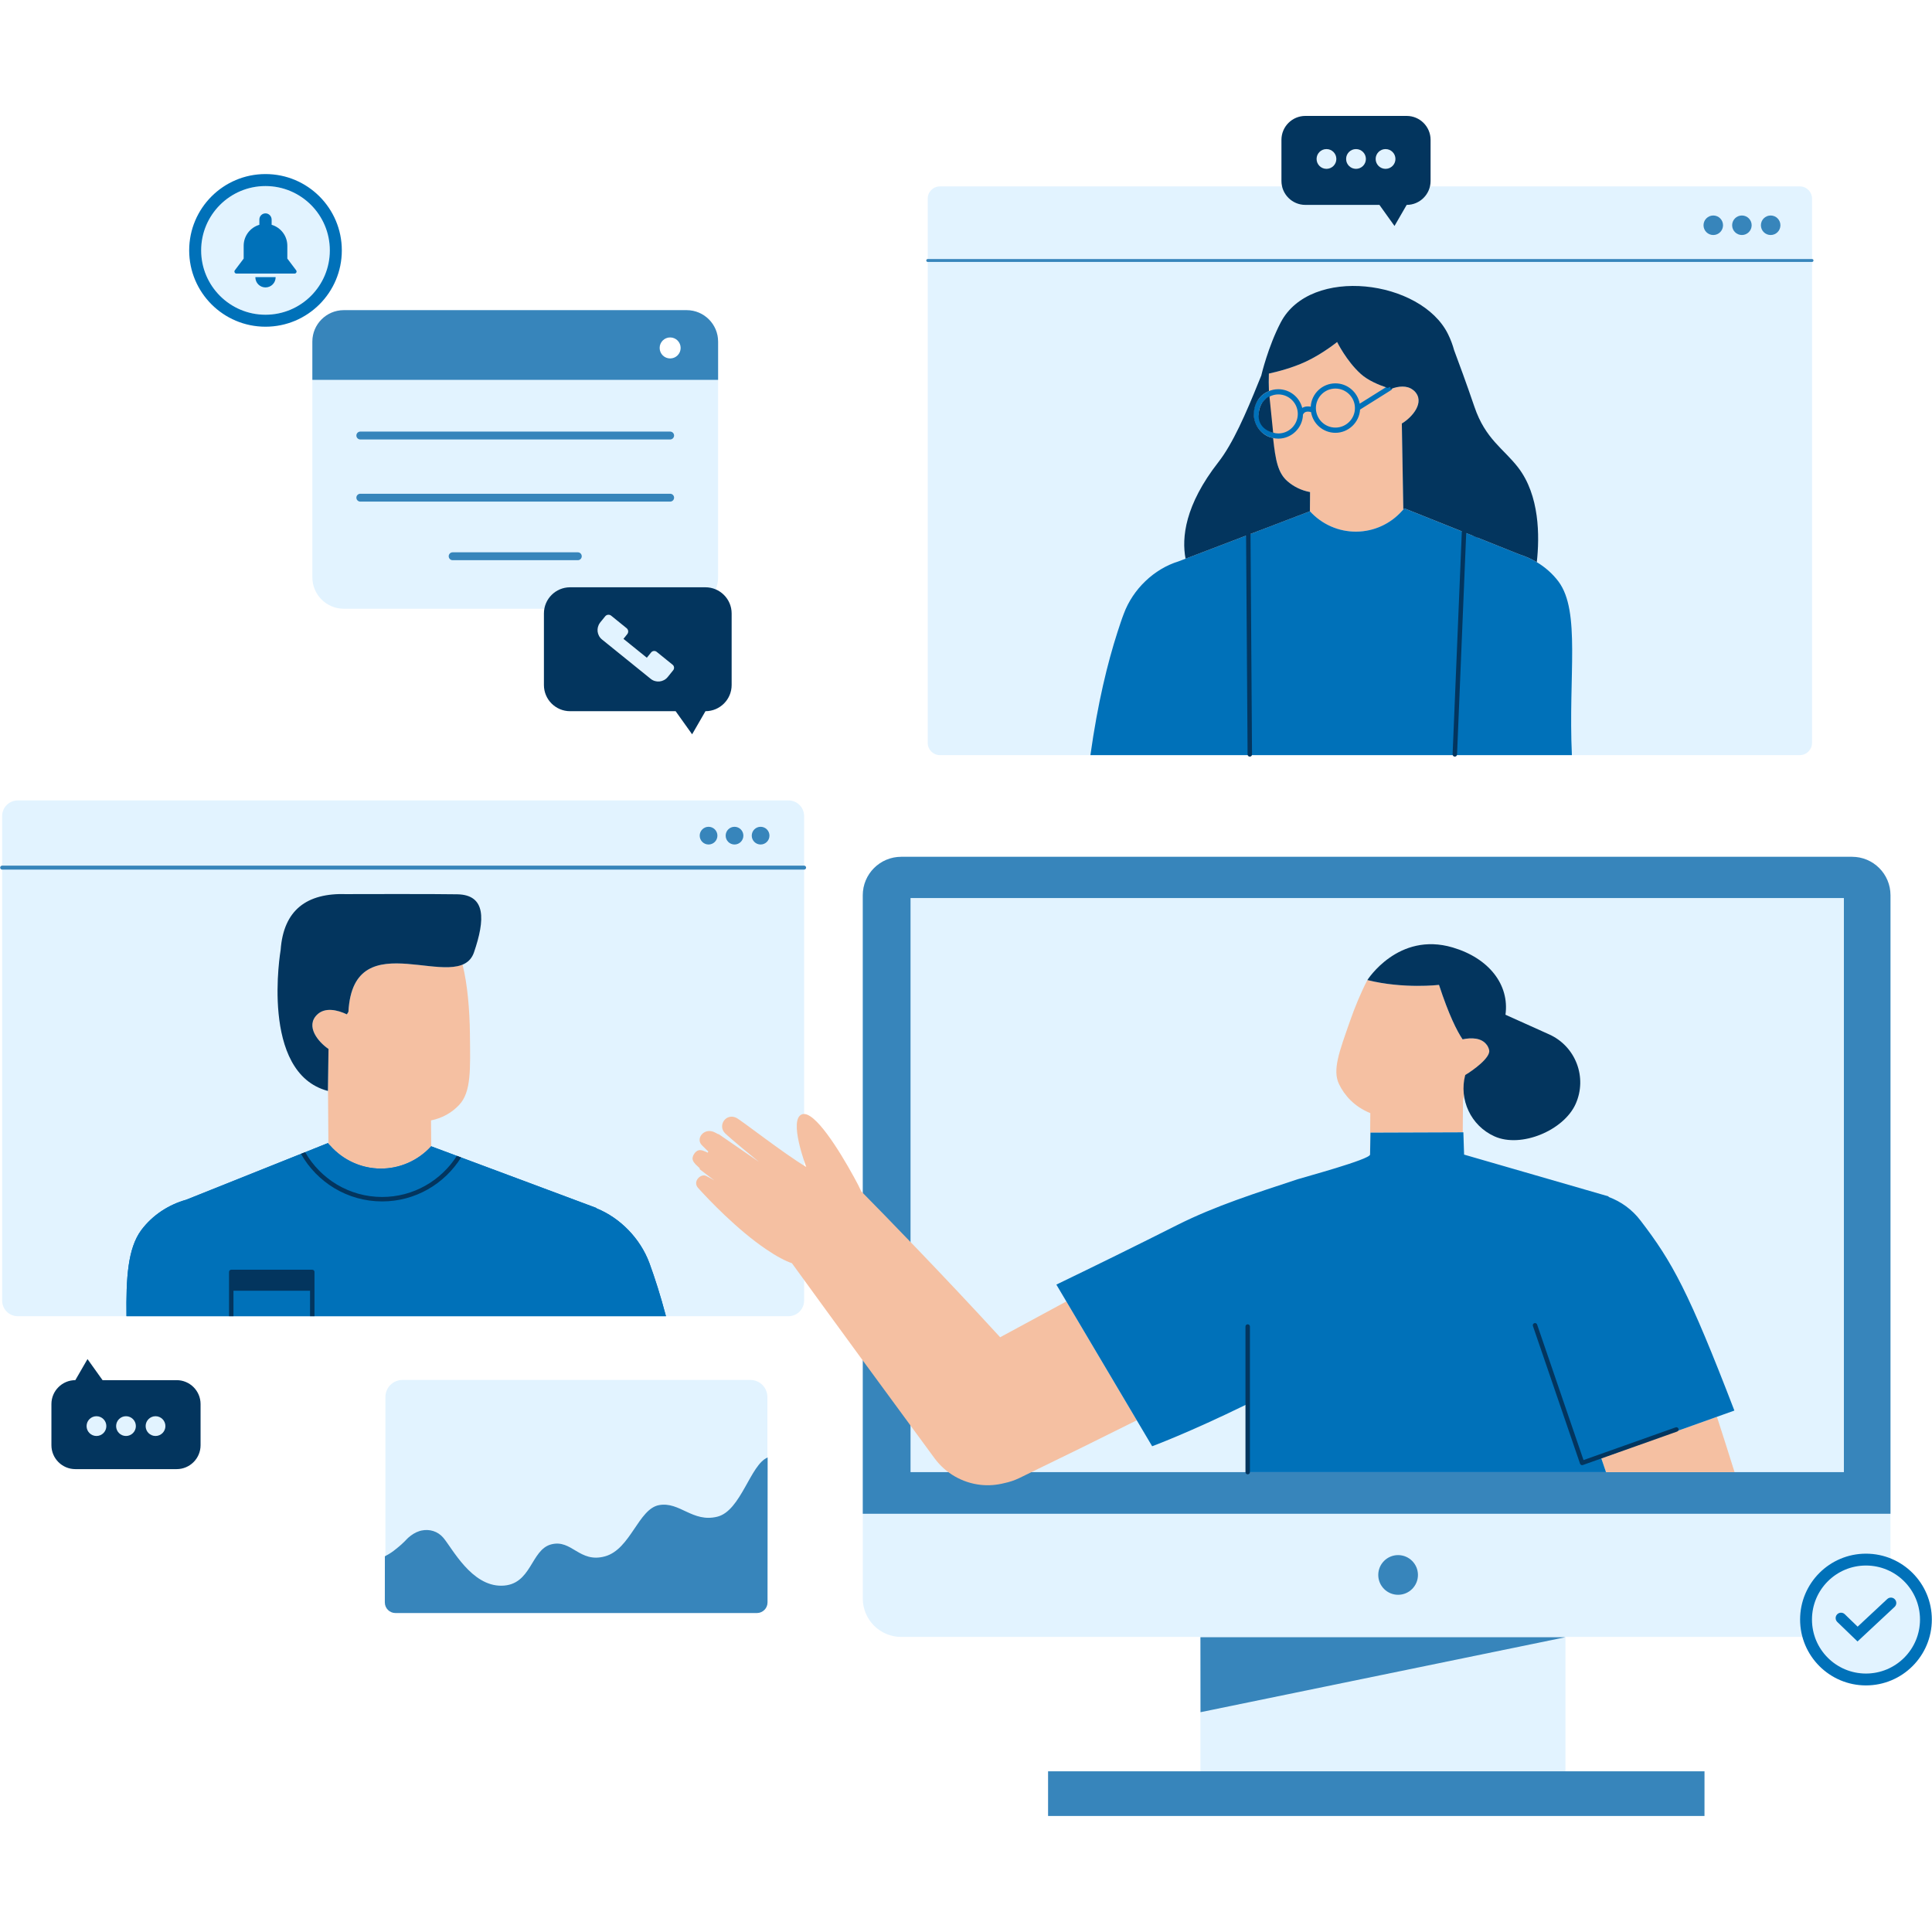 <svg xmlns="http://www.w3.org/2000/svg" xmlns:xlink="http://www.w3.org/1999/xlink" width="500" zoomAndPan="magnify" viewBox="0 0 375 375" height="500" preserveAspectRatio="xMidYMid meet" version="1.0"><defs><clipPath id="id1"><path d="M 0 41 L 367 41 L 367 352.5 L 0 352.5 Z M 0 41 " clip-rule="nonzero"/></clipPath><clipPath id="id2"><path d="M 9 22.5 L 326 22.5 L 326 287 L 9 287 Z M 9 22.5 " clip-rule="nonzero"/></clipPath></defs><path fill="#e2f3ff" d="M 148.949 308.766 L 74.809 308.766 L 74.809 271.16 C 74.809 269.328 76.289 267.848 78.117 267.848 L 145.641 267.848 C 147.469 267.848 148.949 269.328 148.949 271.16 Z M 148.949 308.766 " fill-opacity="1" fill-rule="nonzero"/><path fill="#e2f3ff" d="M 116.852 124.125 C 119.348 126.145 123.801 129.742 126.297 131.762 C 127.305 132.574 128.781 132.418 129.598 131.41 C 129.617 131.391 129.625 131.379 129.637 131.363 L 129.641 131.363 C 129.641 131.363 130.219 130.645 130.66 130.098 C 130.789 129.941 130.848 129.738 130.828 129.535 C 130.805 129.332 130.703 129.145 130.547 129.02 C 129.73 128.359 128.277 127.184 127.461 126.527 C 127.305 126.398 127.102 126.336 126.898 126.359 C 126.695 126.383 126.508 126.48 126.379 126.641 C 126.094 126.992 125.754 127.414 125.547 127.668 L 121.008 124 C 121.211 123.75 121.496 123.398 121.742 123.09 C 121.883 122.918 121.945 122.699 121.922 122.484 C 121.898 122.27 121.793 122.07 121.621 121.934 L 118.621 119.504 C 118.449 119.367 118.234 119.305 118.02 119.328 C 117.801 119.352 117.602 119.457 117.465 119.629 C 117.215 119.938 116.93 120.289 116.727 120.539 C 116.727 120.539 116.637 120.652 116.496 120.82 C 116.492 120.828 116.488 120.836 116.484 120.84 C 116.477 120.852 116.465 120.863 116.465 120.863 L 116.469 120.863 C 115.691 121.875 115.855 123.32 116.852 124.125 Z M 116.852 124.125 " fill-opacity="1" fill-rule="nonzero"/><path fill="#e2f3ff" d="M 60.629 66.309 L 60.629 112.051 C 60.629 115.422 63.363 118.156 66.734 118.156 L 133.277 118.156 C 136.648 118.156 139.383 115.426 139.383 112.051 L 139.383 66.309 C 139.383 62.938 136.648 60.203 133.277 60.203 L 66.734 60.203 C 63.363 60.203 60.629 62.938 60.629 66.309 Z M 130.074 65.496 C 131.203 65.496 132.117 66.41 132.117 67.539 C 132.117 68.664 131.203 69.578 130.074 69.578 C 128.949 69.578 128.035 68.664 128.035 67.539 C 128.035 66.41 128.949 65.496 130.074 65.496 Z M 130.074 65.496 " fill-opacity="1" fill-rule="nonzero"/><path fill="#e2f3ff" d="M 148.871 311.641 C 148.836 311.754 148.789 311.867 148.734 311.973 C 148.789 311.867 148.836 311.754 148.871 311.641 Z M 148.871 311.641 " fill-opacity="1" fill-rule="nonzero"/><path fill="#e2f3ff" d="M 15.266 272.48 L 34.523 272.48 L 34.523 281.145 L 15.266 281.145 Z M 15.266 272.48 " fill-opacity="1" fill-rule="nonzero"/><path fill="#e2f3ff" d="M 64.023 48.602 C 64.023 49.418 63.941 50.23 63.781 51.035 C 63.621 51.84 63.387 52.621 63.07 53.379 C 62.758 54.137 62.371 54.855 61.918 55.539 C 61.461 56.219 60.945 56.852 60.363 57.43 C 59.785 58.012 59.152 58.527 58.473 58.984 C 57.789 59.438 57.07 59.824 56.312 60.137 C 55.555 60.453 54.773 60.688 53.969 60.848 C 53.164 61.008 52.352 61.09 51.535 61.09 C 50.715 61.09 49.902 61.008 49.098 60.848 C 48.293 60.688 47.512 60.453 46.754 60.137 C 45.996 59.824 45.277 59.438 44.594 58.984 C 43.914 58.527 43.281 58.012 42.703 57.43 C 42.121 56.852 41.605 56.219 41.148 55.539 C 40.695 54.855 40.309 54.137 39.996 53.379 C 39.684 52.621 39.445 51.84 39.285 51.035 C 39.125 50.23 39.043 49.418 39.043 48.602 C 39.043 47.781 39.125 46.969 39.285 46.164 C 39.445 45.359 39.684 44.578 39.996 43.82 C 40.309 43.062 40.695 42.344 41.148 41.66 C 41.605 40.98 42.121 40.348 42.703 39.77 C 43.281 39.188 43.914 38.672 44.594 38.215 C 45.277 37.762 45.996 37.375 46.754 37.062 C 47.512 36.75 48.293 36.512 49.098 36.352 C 49.902 36.191 50.715 36.113 51.535 36.113 C 52.352 36.113 53.164 36.191 53.969 36.352 C 54.773 36.512 55.555 36.75 56.312 37.062 C 57.07 37.375 57.789 37.762 58.473 38.215 C 59.152 38.672 59.785 39.188 60.363 39.77 C 60.945 40.348 61.461 40.98 61.918 41.66 C 62.371 42.344 62.758 43.062 63.07 43.82 C 63.387 44.578 63.621 45.359 63.781 46.164 C 63.941 46.969 64.023 47.781 64.023 48.602 Z M 64.023 48.602 " fill-opacity="1" fill-rule="nonzero"/><path fill="#e2f3ff" d="M 263.199 32.77 C 264.258 32.77 265.117 31.91 265.117 30.852 C 265.117 29.793 264.258 28.934 263.199 28.934 C 262.141 28.934 261.281 29.793 261.281 30.852 C 261.281 31.91 262.141 32.77 263.199 32.77 Z M 263.199 32.77 " fill-opacity="1" fill-rule="nonzero"/><path fill="#e2f3ff" d="M 268.934 32.77 C 269.992 32.77 270.852 31.91 270.852 30.852 C 270.852 29.793 269.992 28.934 268.934 28.934 C 267.875 28.934 267.016 29.793 267.016 30.852 C 267.016 31.91 267.875 32.77 268.934 32.77 Z M 268.934 32.77 " fill-opacity="1" fill-rule="nonzero"/><path fill="#e2f3ff" d="M 182.445 146.57 L 349.34 146.57 C 350.652 146.57 351.715 145.508 351.715 144.199 L 351.715 38.555 C 351.715 37.242 350.652 36.18 349.34 36.18 L 182.445 36.18 C 181.133 36.18 180.07 37.242 180.07 38.555 L 180.07 144.199 C 180.074 145.508 181.133 146.57 182.445 146.57 Z M 182.445 146.57 " fill-opacity="1" fill-rule="nonzero"/><path fill="#e2f3ff" d="M 257.465 32.77 C 258.523 32.77 259.383 31.91 259.383 30.852 C 259.383 29.793 258.527 28.934 257.465 28.934 C 256.406 28.934 255.551 29.793 255.551 30.852 C 255.551 31.91 256.406 32.77 257.465 32.77 Z M 257.465 32.77 " fill-opacity="1" fill-rule="nonzero"/><path fill="#e2f3ff" d="M 303.852 317.781 L 233.004 317.781 L 233.004 344.113 L 203.977 344.113 L 203.977 351.473 L 329.621 351.473 L 329.621 344.113 L 303.852 344.113 Z M 303.852 317.781 " fill-opacity="1" fill-rule="nonzero"/><path fill="#e2f3ff" d="M 148.68 312.078 C 148.602 312.207 148.512 312.332 148.406 312.441 C 148.512 312.332 148.602 312.207 148.68 312.078 Z M 148.68 312.078 " fill-opacity="1" fill-rule="nonzero"/><path fill="#e2f3ff" d="M 148.871 311.637 C 148.887 311.598 148.902 311.555 148.91 311.512 C 148.91 311.512 148.91 311.512 148.91 311.516 C 148.902 311.555 148.887 311.598 148.871 311.637 Z M 148.871 311.637 " fill-opacity="1" fill-rule="nonzero"/><path fill="#e2f3ff" d="M 148.68 312.074 C 148.68 312.078 148.68 312.078 148.68 312.074 C 148.699 312.043 148.715 312.008 148.734 311.973 C 148.715 312.008 148.699 312.043 148.68 312.074 Z M 148.68 312.074 " fill-opacity="1" fill-rule="nonzero"/><path fill="#e2f3ff" d="M 153.047 155.363 L 3.449 155.363 C 1.773 155.363 0.418 156.719 0.418 158.391 L 0.418 252.441 C 0.418 254.117 1.773 255.473 3.449 255.473 L 153.047 255.473 C 154.719 255.473 156.078 254.117 156.078 252.441 L 156.078 158.391 C 156.078 156.719 154.723 155.363 153.047 155.363 Z M 153.047 155.363 " fill-opacity="1" fill-rule="nonzero"/><path fill="#e2f3ff" d="M 148.91 311.512 C 148.949 311.355 148.977 311.195 148.977 311.027 L 149.008 276.617 L 148.977 311.027 C 148.977 311.195 148.949 311.355 148.91 311.512 Z M 148.91 311.512 " fill-opacity="1" fill-rule="nonzero"/><path fill="#e2f3ff" d="M 148.406 312.445 L 148.402 312.445 L 148.406 312.441 Z M 148.406 312.445 " fill-opacity="1" fill-rule="nonzero"/><path fill="#e2f3ff" d="M 148.402 312.445 C 148.285 312.566 148.156 312.676 148.012 312.766 C 148.156 312.676 148.289 312.57 148.402 312.445 Z M 148.402 312.445 " fill-opacity="1" fill-rule="nonzero"/><path fill="#e2f3ff" d="M 366.941 305.016 C 366.941 274.531 366.941 197.973 366.941 173.766 C 366.941 169.645 363.602 166.309 359.484 166.309 L 174.922 166.309 C 170.809 166.309 167.465 169.645 167.465 173.766 L 167.465 310.266 C 167.465 314.387 170.809 317.723 174.922 317.723 C 204.34 317.723 312.621 317.723 352.266 317.723 C 353.672 321.855 357.578 324.832 362.184 324.832 C 367.977 324.832 372.668 320.141 372.668 314.352 C 372.668 310.273 370.336 306.75 366.941 305.016 Z M 366.941 305.016 " fill-opacity="1" fill-rule="nonzero"/><g clip-path="url(#id1)"><path fill="#3785bb" d="M 139.383 66.309 C 139.383 62.938 136.648 60.203 133.277 60.203 L 66.734 60.203 C 63.359 60.203 60.629 62.938 60.629 66.309 L 60.629 73.734 L 139.383 73.734 Z M 130.074 69.578 C 128.949 69.578 128.035 68.664 128.035 67.535 C 128.035 66.41 128.949 65.492 130.074 65.492 C 131.203 65.492 132.117 66.41 132.117 67.535 C 132.117 68.664 131.203 69.578 130.074 69.578 Z M 137.531 160.48 C 138.48 160.48 139.25 161.25 139.25 162.199 C 139.25 163.148 138.48 163.918 137.531 163.918 C 136.582 163.918 135.812 163.148 135.812 162.199 C 135.812 161.25 136.582 160.48 137.531 160.48 Z M 140.852 162.199 C 140.852 161.25 141.617 160.48 142.57 160.48 C 143.52 160.48 144.289 161.25 144.289 162.199 C 144.289 163.148 143.52 163.918 142.57 163.918 C 141.617 163.918 140.852 163.148 140.852 162.199 Z M 341.789 43.723 C 341.789 42.676 342.637 41.828 343.684 41.828 C 344.73 41.828 345.578 42.676 345.578 43.723 C 345.578 44.77 344.73 45.617 343.684 45.617 C 342.637 45.617 341.789 44.77 341.789 43.723 Z M 336.207 43.723 C 336.207 42.676 337.055 41.828 338.102 41.828 C 339.148 41.828 339.996 42.676 339.996 43.723 C 339.996 44.77 339.145 45.617 338.102 45.617 C 337.055 45.617 336.207 44.77 336.207 43.723 Z M 330.652 43.723 C 330.652 42.676 331.5 41.828 332.547 41.828 C 333.594 41.828 334.441 42.676 334.441 43.723 C 334.441 44.77 333.59 45.617 332.547 45.617 C 331.5 45.617 330.652 44.77 330.652 43.723 Z M 145.914 162.199 C 145.914 161.25 146.684 160.48 147.633 160.48 C 148.582 160.48 149.352 161.25 149.352 162.199 C 149.352 163.148 148.582 163.918 147.633 163.918 C 146.684 163.918 145.914 163.148 145.914 162.199 Z M 179.789 50.559 C 179.789 50.402 179.914 50.277 180.07 50.277 L 351.715 50.277 C 351.871 50.277 351.996 50.402 351.996 50.559 C 351.996 50.719 351.871 50.844 351.715 50.844 L 180.07 50.844 C 179.914 50.844 179.789 50.719 179.789 50.559 Z M 130.074 97.363 L 69.938 97.363 C 69.516 97.363 69.172 97.02 69.172 96.598 C 69.172 96.176 69.516 95.836 69.938 95.836 L 130.074 95.836 C 130.496 95.836 130.84 96.176 130.84 96.598 C 130.84 97.02 130.496 97.363 130.074 97.363 Z M 233.004 317.781 L 303.852 317.781 L 233.02 332.336 Z M 271.371 309.547 C 269.246 309.547 267.52 307.824 267.52 305.695 C 267.52 303.57 269.246 301.844 271.371 301.844 C 273.5 301.844 275.223 303.57 275.223 305.695 C 275.223 307.824 273.5 309.547 271.371 309.547 Z M 359.484 166.305 L 174.922 166.305 C 170.809 166.305 167.465 169.645 167.465 173.762 L 167.465 293.824 L 366.941 293.824 C 366.941 258.812 366.941 195.391 366.941 173.762 C 366.941 169.645 363.602 166.305 359.484 166.305 Z M 357.898 285.738 L 176.734 285.738 L 176.734 174.309 L 357.898 174.309 Z M 156.465 168.402 C 156.465 168.617 156.289 168.789 156.078 168.789 L 0.418 168.789 C 0.203 168.789 0.031 168.617 0.031 168.402 C 0.031 168.188 0.203 168.016 0.418 168.016 L 156.078 168.016 C 156.289 168.016 156.465 168.188 156.465 168.402 Z M 112.156 107.203 C 112.578 107.203 112.918 107.547 112.918 107.969 C 112.918 108.391 112.578 108.734 112.156 108.734 L 87.855 108.734 C 87.438 108.734 87.094 108.391 87.094 107.969 C 87.094 107.547 87.434 107.203 87.855 107.203 Z M 130.84 84.535 C 130.84 84.957 130.496 85.301 130.074 85.301 L 69.938 85.301 C 69.516 85.301 69.172 84.957 69.172 84.535 C 69.172 84.113 69.516 83.77 69.938 83.77 L 130.074 83.77 C 130.496 83.773 130.84 84.113 130.84 84.535 Z M 148.949 296.359 C 148.957 296.359 148.965 296.359 148.973 296.359 C 148.977 296.359 148.984 296.359 148.988 296.363 L 148.977 311.027 C 148.977 312.168 148.051 313.09 146.914 313.09 L 76.758 313.09 C 75.617 313.09 74.695 312.168 74.695 311.027 L 74.699 306.055 L 74.703 302.074 C 74.703 302.074 74.75 302.051 74.828 302.008 C 75.641 301.594 76.316 301.113 76.91 300.617 C 77.555 300.113 78.277 299.484 78.988 298.719 C 79.07 298.629 79.156 298.551 79.242 298.469 C 79.891 297.91 80.57 297.445 81.418 297.18 C 81.461 297.168 81.5 297.156 81.543 297.145 C 81.625 297.121 81.715 297.102 81.805 297.078 C 83.367 296.746 84.973 297.211 86.047 298.477 C 87.812 300.562 91.504 307.863 97.359 307.785 C 103.219 307.703 102.977 300.805 106.988 299.762 C 111 298.719 112.445 303.453 117.418 302.09 C 122.395 300.723 123.918 292.859 127.93 292.141 C 131.941 291.418 134.43 295.59 139.242 294.387 C 143.828 293.238 145.648 284.234 149 282.898 L 148.988 296.363 C 148.984 296.363 148.977 296.363 148.973 296.359 C 148.965 296.359 148.957 296.359 148.949 296.359 Z M 330.84 352.477 L 203.43 352.477 L 203.43 343.809 L 330.844 343.809 Z M 330.84 352.477 " fill-opacity="1" fill-rule="nonzero"/></g><path fill="#f5c0a2" d="M 248.113 84.457 C 247.711 84.457 247.328 84.379 246.961 84.27 C 246.855 83.281 246.754 82.223 246.641 81.09 C 246.496 79.645 246.387 78.145 246.32 76.66 C 246.867 76.395 247.469 76.23 248.113 76.23 C 250.383 76.23 252.227 78.078 252.227 80.344 C 252.227 82.613 250.383 84.457 248.113 84.457 Z M 259.203 83.32 C 261.469 83.32 263.312 81.477 263.312 79.207 C 263.312 76.941 261.469 75.098 259.203 75.098 C 256.934 75.098 255.09 76.941 255.09 79.207 C 255.09 81.477 256.934 83.32 259.203 83.32 Z M 252.547 79.781 C 252.723 79.574 252.934 79.418 253.184 79.324 C 253.766 79.102 254.391 79.246 254.734 79.359 C 254.734 79.309 254.727 79.262 254.727 79.207 C 254.727 76.742 256.734 74.734 259.203 74.734 C 261.562 74.734 263.496 76.57 263.66 78.891 L 269.387 75.305 C 267.574 74.707 265.535 73.848 264.129 72.586 C 261.344 70.078 259.535 66.379 259.535 66.379 C 259.535 66.379 256.734 68.656 253.461 70.191 C 250.875 71.398 247.98 72.141 246.285 72.512 C 246.25 73.723 246.262 74.98 246.305 76.258 C 246.859 76.012 247.469 75.867 248.113 75.867 C 250.391 75.871 252.27 77.578 252.547 79.781 Z M 274.508 75.883 C 274.43 75.805 274.34 75.75 274.258 75.684 C 273.078 74.762 271.441 74.945 269.98 75.496 C 269.762 75.582 269.547 75.668 269.336 75.766 L 266.973 77.246 L 263.672 79.312 C 263.613 81.73 261.633 83.684 259.203 83.684 C 256.918 83.684 255.031 81.965 254.762 79.754 C 254.547 79.668 253.883 79.445 253.312 79.664 C 252.992 79.785 252.75 80.031 252.586 80.395 C 252.559 82.836 250.562 84.816 248.113 84.816 C 247.727 84.816 247.359 84.754 247.004 84.66 C 247.469 88.934 248.023 91.82 249.941 93.453 C 251.105 94.441 252.555 95.191 254.281 95.512 L 254.254 99.238 C 254.254 99.238 254.258 99.238 254.266 99.238 C 256.578 101.781 259.84 103.219 263.262 103.191 C 266.672 103.168 269.922 101.684 272.188 99.109 C 272.266 99.043 272.328 98.977 272.383 98.918 L 272.172 86.809 L 272.094 82.207 C 274.078 81.023 276.719 78.051 274.508 75.883 Z M 310.801 283.023 C 311.105 283.918 311.414 284.824 311.723 285.738 L 336.676 285.738 C 335.465 281.867 334.324 278.289 333.258 275 Z M 259.898 210.414 C 258.578 207.656 259.996 204.035 262 198.285 C 262.953 195.551 264.129 192.691 265.406 190.23 C 272.48 191.988 279.309 191.164 279.309 191.164 C 281.219 196.984 282.773 200.086 283.887 201.734 C 285.613 201.371 287.625 201.406 288.621 202.855 C 290.312 205.316 287.086 207.59 284.984 208.254 L 283.965 213.645 L 283.918 219.781 L 266.008 219.84 L 265.93 224.102 L 265.918 224.105 L 265.977 216.055 C 262.832 214.789 260.93 212.562 259.898 210.414 Z M 220.648 275.676 C 214.18 278.918 206.648 282.629 197.848 286.891 C 196.902 287.348 195.93 287.664 194.945 287.871 C 193.457 288.25 191.902 288.383 190.344 288.211 C 186.777 287.816 183.535 285.949 181.406 283.066 C 172.961 271.598 161.82 256.375 153.707 245.184 C 152.414 244.742 150.797 243.91 148.672 242.461 C 143.148 238.734 137.469 232.789 135.453 230.523 C 134.422 229.301 136.016 227.742 137.051 228.242 C 137.594 228.496 138.117 228.805 138.645 229.113 L 135.863 226.992 C 135.793 226.938 135.781 226.84 135.82 226.762 C 135.691 226.645 135.566 226.527 135.445 226.41 C 134.777 225.836 134.434 225.34 134.418 224.859 C 134.445 224.23 134.969 223.461 135.555 223.285 C 136.125 223.098 136.906 223.527 137.395 223.742 C 137.379 223.691 137.379 223.633 137.414 223.586 C 137.438 223.555 137.473 223.539 137.504 223.527 C 137.191 223.234 136.77 222.828 136.227 222.273 C 135.012 221.055 136.535 218.961 138.457 219.672 C 138.723 219.773 139.031 219.938 139.367 220.129 C 139.418 220.117 139.473 220.121 139.52 220.152 L 147.301 225.512 C 145.68 224.191 141.898 221.094 140.719 219.949 C 139.262 218.469 140.879 216.012 142.898 216.957 C 143.961 217.488 152.012 223.824 156.492 226.512 C 156.492 226.512 152.938 217.191 155.703 216.277 C 158.094 215.5 162.934 223.336 165.711 228.395 C 166.324 229.492 166.82 230.465 167.168 231.242 C 171.844 235.988 182.945 247.355 194.129 259.559 C 198.535 257.164 202.824 254.844 206.977 252.609 Z M 89.125 214.461 C 87.785 215.887 85.969 217.008 83.66 217.473 L 83.699 222.496 C 83.695 222.496 83.691 222.496 83.684 222.496 C 81.156 225.277 77.586 226.848 73.848 226.82 C 70.117 226.793 66.562 225.168 64.082 222.352 C 63.926 222.215 63.812 222.082 63.742 221.992 L 63.66 210.961 L 63.77 203.609 C 61.672 202.172 59.281 199.176 61.547 196.953 C 63.062 195.465 65.449 195.996 67.332 196.887 L 67.629 196.391 C 68.453 181.004 83.625 189.777 89.777 187.223 C 90.734 190.984 91.16 196.016 91.211 200.625 C 91.285 207.531 91.496 211.934 89.125 214.461 Z M 89.125 214.461 " fill-opacity="1" fill-rule="nonzero"/><path fill="#0071b9" d="M 126.043 245.141 C 127.109 248.062 128.207 251.477 129.262 255.473 L 24.551 255.473 C 24.461 248.098 24.789 242.312 27.43 238.75 C 29.625 235.828 32.734 233.828 36.141 232.867 L 63.652 221.871 C 63.652 221.871 63.805 222.109 64.082 222.352 C 66.562 225.168 70.113 226.793 73.848 226.82 C 77.586 226.848 81.156 225.273 83.684 222.496 C 83.691 222.496 83.699 222.496 83.699 222.496 L 115.801 234.48 L 115.801 234.539 C 120.402 236.414 124.277 240.402 126.043 245.141 Z M 336.641 273.789 C 327.773 250.715 324.582 244.934 318.449 236.938 C 316.793 234.75 314.625 233.211 312.227 232.324 L 312.223 232.219 L 284.18 224.109 L 284.039 219.781 L 266.008 219.844 C 266.008 219.844 265.93 224.094 265.93 224.102 C 265.91 225.051 253 228.52 251.875 228.891 C 243.93 231.527 235.949 234.023 228.469 237.793 C 220.691 241.711 212.883 245.555 205.039 249.34 L 223.633 280.715 C 223.633 280.715 230.59 278.156 242.027 272.566 L 242.176 285.738 L 311.723 285.738 C 311.414 284.824 311.105 283.922 310.801 283.023 L 333.258 275 Z M 302.512 112.887 C 301.348 111.34 299.902 110.082 298.289 109.113 C 297.234 108.484 296.109 107.973 294.934 107.609 L 272.578 98.668 C 272.578 98.668 272.508 98.777 272.379 98.918 C 272.328 98.977 272.266 99.043 272.188 99.105 C 269.918 101.684 266.672 103.168 263.258 103.191 C 259.84 103.219 256.578 101.781 254.262 99.238 C 254.258 99.238 254.254 99.238 254.25 99.238 L 230.117 108.441 L 228.746 108.965 C 224 110.422 219.906 114.348 218.137 119.102 C 217.711 120.191 217.309 121.457 216.891 122.73 C 214.988 128.648 213.082 136.359 211.648 146.57 L 305.102 146.57 C 304.391 131.031 306.824 118.711 302.512 112.887 Z M 270.16 75.035 C 270.012 74.801 269.699 74.73 269.465 74.875 L 263.918 78.352 C 263.508 76.105 261.527 74.41 259.203 74.41 C 256.645 74.41 254.551 76.418 254.41 78.938 C 254.012 78.863 253.535 78.844 253.066 79.02 C 252.961 79.062 252.859 79.113 252.762 79.172 C 252.234 77.07 250.328 75.547 248.113 75.547 C 247.449 75.547 246.797 75.684 246.176 75.961 C 244.438 76.734 243.316 78.453 243.316 80.344 C 243.316 82.523 244.801 84.426 246.922 84.977 C 247.367 85.09 247.742 85.141 248.113 85.141 C 250.703 85.141 252.84 83.051 252.906 80.469 C 253.035 80.215 253.203 80.051 253.426 79.965 C 253.789 79.828 254.219 79.914 254.473 79.992 C 254.852 82.297 256.852 84.008 259.203 84.008 C 261.727 84.008 263.836 82 263.988 79.496 L 269.973 75.742 L 270.07 75.691 L 270.09 75.652 C 270.25 75.492 270.285 75.238 270.16 75.035 Z M 248.113 84.133 C 247.785 84.133 247.449 84.078 247.051 83.961 C 245.449 83.488 244.324 82 244.324 80.344 C 244.324 78.895 245.145 77.598 246.465 76.949 C 247 76.688 247.555 76.555 248.113 76.555 C 250.203 76.555 251.902 78.254 251.902 80.344 C 251.902 82.434 250.203 84.133 248.113 84.133 Z M 259.203 82.996 C 257.113 82.996 255.414 81.297 255.414 79.207 C 255.414 77.121 257.113 75.418 259.203 75.418 C 261.289 75.418 262.992 77.121 262.992 79.207 C 262.992 81.297 261.289 82.996 259.203 82.996 Z M 259.203 82.996 " fill-opacity="1" fill-rule="nonzero"/><path fill="#0071b9" d="M 126.043 245.141 C 127.109 248.062 128.207 251.477 129.262 255.473 L 24.551 255.473 C 24.461 248.098 24.789 242.312 27.43 238.75 C 29.625 235.828 32.734 233.828 36.141 232.867 L 63.652 221.871 C 63.652 221.871 63.805 222.109 64.082 222.352 C 66.562 225.168 70.113 226.793 73.848 226.82 C 77.586 226.848 81.156 225.273 83.684 222.496 C 83.691 222.496 83.699 222.496 83.699 222.496 L 115.801 234.48 L 115.801 234.539 C 120.402 236.414 124.277 240.402 126.043 245.141 Z M 126.043 245.141 " fill-opacity="1" fill-rule="nonzero"/><path fill="#0071b9" d="M 51.531 33.785 C 43.352 33.785 36.719 40.418 36.719 48.602 C 36.719 56.781 43.352 63.414 51.531 63.414 C 59.715 63.414 66.348 56.781 66.348 48.602 C 66.348 40.418 59.715 33.785 51.531 33.785 Z M 51.531 61.09 C 44.637 61.09 39.043 55.496 39.043 48.602 C 39.043 41.703 44.637 36.113 51.531 36.113 C 58.43 36.113 64.02 41.703 64.02 48.602 C 64.02 55.496 58.43 61.09 51.531 61.09 Z M 51.531 61.09 " fill-opacity="1" fill-rule="nonzero"/><path fill="#0071b9" d="M 55.77 50.191 L 55.77 47.699 C 55.77 45.773 54.484 44.148 52.723 43.633 L 52.723 42.633 C 52.723 41.988 52.223 41.438 51.578 41.414 C 50.898 41.391 50.344 41.934 50.344 42.605 L 50.344 43.633 C 48.582 44.148 47.297 45.773 47.297 47.699 L 47.297 50.195 L 45.582 52.465 C 45.387 52.727 45.574 53.102 45.902 53.102 L 57.164 53.102 C 57.492 53.102 57.68 52.727 57.484 52.465 Z M 55.77 50.191 " fill-opacity="1" fill-rule="nonzero"/><path fill="#0071b9" d="M 53.5 53.82 C 53.5 54.906 52.621 55.789 51.531 55.789 C 50.445 55.789 49.566 54.906 49.566 53.82 C 49.566 53.812 49.566 53.801 49.566 53.793 L 53.5 53.793 C 53.5 53.801 53.5 53.812 53.5 53.82 Z M 53.5 53.82 " fill-opacity="1" fill-rule="nonzero"/><path fill="#0071b9" d="M 362.184 301.566 C 355.125 301.566 349.398 307.289 349.398 314.352 C 349.398 321.41 355.125 327.137 362.184 327.137 C 369.246 327.137 374.969 321.41 374.969 314.352 C 374.969 307.289 369.246 301.566 362.184 301.566 Z M 362.184 324.832 C 356.395 324.832 351.703 320.141 351.703 314.352 C 351.703 308.562 356.395 303.867 362.184 303.867 C 367.973 303.867 372.668 308.562 372.668 314.352 C 372.668 320.141 367.977 324.832 362.184 324.832 Z M 362.184 324.832 " fill-opacity="1" fill-rule="nonzero"/><path fill="#0071b9" d="M 360.543 318.609 L 356.617 314.82 C 356.203 314.418 356.191 313.758 356.59 313.344 C 356.992 312.93 357.652 312.918 358.066 313.316 L 360.566 315.734 L 366.316 310.371 C 366.738 309.98 367.398 310.004 367.789 310.426 C 368.184 310.848 368.16 311.508 367.738 311.898 Z M 360.543 318.609 " fill-opacity="1" fill-rule="nonzero"/><g clip-path="url(#id2)"><path fill="#03355e" d="M 34.289 267.887 L 19.906 267.887 L 16.984 263.797 L 14.621 267.887 C 12.062 267.887 9.98 269.969 9.98 272.527 L 9.98 280.516 C 9.98 283.074 12.062 285.156 14.621 285.156 L 34.289 285.156 C 36.852 285.156 38.93 283.074 38.93 280.516 L 38.93 272.527 C 38.93 269.969 36.852 267.887 34.289 267.887 Z M 18.723 278.723 C 17.664 278.723 16.805 277.863 16.805 276.805 C 16.805 275.746 17.664 274.887 18.723 274.887 C 19.781 274.887 20.641 275.746 20.641 276.805 C 20.641 277.863 19.781 278.723 18.723 278.723 Z M 24.457 278.723 C 23.395 278.723 22.539 277.863 22.539 276.805 C 22.539 275.746 23.395 274.887 24.457 274.887 C 25.516 274.887 26.371 275.746 26.371 276.805 C 26.371 277.863 25.512 278.723 24.457 278.723 Z M 30.188 278.723 C 29.129 278.723 28.27 277.863 28.27 276.805 C 28.27 275.746 29.129 274.887 30.188 274.887 C 31.246 274.887 32.105 275.746 32.105 276.805 C 32.105 277.863 31.246 278.723 30.188 278.723 Z M 253.367 39.77 L 267.746 39.77 L 270.672 43.859 L 273.035 39.77 C 275.594 39.77 277.676 37.691 277.676 35.129 L 277.676 27.141 C 277.676 24.582 275.594 22.5 273.035 22.5 L 253.367 22.5 C 250.805 22.5 248.727 24.582 248.727 27.141 L 248.727 35.129 C 248.727 37.688 250.805 39.77 253.367 39.77 Z M 268.934 28.938 C 269.992 28.938 270.852 29.793 270.852 30.852 C 270.852 31.914 269.992 32.77 268.934 32.77 C 267.875 32.77 267.016 31.914 267.016 30.852 C 267.016 29.793 267.875 28.938 268.934 28.938 Z M 263.199 28.938 C 264.258 28.938 265.117 29.793 265.117 30.852 C 265.117 31.914 264.258 32.77 263.199 32.77 C 262.141 32.77 261.281 31.914 261.281 30.852 C 261.281 29.793 262.141 28.938 263.199 28.938 Z M 257.465 28.938 C 258.523 28.938 259.383 29.793 259.383 30.852 C 259.383 31.914 258.527 32.77 257.465 32.77 C 256.406 32.77 255.551 31.914 255.551 30.852 C 255.551 29.793 256.406 28.938 257.465 28.938 Z M 88.676 224.355 L 89.5 224.66 C 86.301 229.777 80.633 233.195 74.172 233.195 C 67.414 233.195 61.523 229.465 58.418 223.961 L 59.23 223.637 C 62.199 228.824 67.777 232.332 74.172 232.332 C 80.266 232.332 85.617 229.145 88.676 224.355 Z M 290.082 220.57 C 285.461 218.492 283.152 213.402 284.402 208.66 C 285.824 207.816 289.34 205.324 289.051 203.844 C 289.047 203.848 289.047 203.848 289.047 203.848 C 289.016 203.695 288.969 203.543 288.906 203.387 C 288.898 203.367 288.887 203.348 288.879 203.324 C 288.812 203.168 288.73 203.012 288.621 202.855 C 288.605 202.836 288.59 202.824 288.578 202.809 C 287.57 201.41 285.594 201.375 283.887 201.734 C 282.773 200.086 281.219 196.984 279.309 191.164 C 279.309 191.164 272.48 191.988 265.406 190.23 C 265.406 190.23 271.375 180.773 281.965 183.902 C 289.016 185.984 293.008 191.141 292.211 196.957 L 300.699 200.777 C 305.844 203.094 308.141 209.141 305.824 214.289 C 303.508 219.434 295.23 222.887 290.082 220.57 Z M 246.398 76.91 L 247.121 84.008 C 247.121 84.008 244.293 83.41 244.293 80.699 C 244.293 77.812 246.398 76.91 246.398 76.91 Z M 325.531 277.863 L 307.234 284.359 C 307.188 284.379 307.141 284.387 307.09 284.387 C 307.027 284.387 306.965 284.371 306.902 284.344 C 306.801 284.293 306.723 284.203 306.684 284.094 L 297.539 257.375 C 297.461 257.148 297.582 256.906 297.805 256.828 C 298.031 256.75 298.277 256.871 298.355 257.098 L 307.359 283.402 L 325.242 277.051 C 325.461 276.965 325.711 277.086 325.793 277.312 C 325.871 277.535 325.754 277.781 325.531 277.863 Z M 92 184.852 C 89.078 193.383 68.59 178.441 67.629 196.387 L 67.332 196.887 C 65.449 195.996 63.062 195.465 61.543 196.953 C 59.281 199.172 61.672 202.172 63.766 203.605 L 63.648 211.75 C 50.355 208.27 54.473 184.387 54.473 184.387 C 55.027 176.68 59.488 173.281 67.254 173.547 C 67.254 173.547 84.867 173.496 88.777 173.582 C 94.344 173.691 94.176 178.504 92 184.852 Z M 136.93 113.992 L 110.652 113.992 C 107.852 113.992 105.574 116.266 105.574 119.074 L 105.574 132.961 C 105.574 135.77 107.852 138.043 110.652 138.043 L 131.141 138.043 L 134.34 142.527 L 136.93 138.043 C 139.73 138.043 142.012 135.77 142.012 132.961 L 142.012 119.074 C 142.012 116.27 139.734 113.992 136.93 113.992 Z M 130.66 130.098 C 130.219 130.645 129.641 131.363 129.641 131.363 L 129.641 131.359 C 129.625 131.379 129.617 131.391 129.602 131.41 C 128.785 132.418 127.305 132.574 126.297 131.758 C 123.801 129.742 119.348 126.145 116.852 124.125 C 115.859 123.32 115.695 121.875 116.473 120.863 L 116.469 120.863 C 116.469 120.863 116.477 120.852 116.488 120.84 C 116.492 120.836 116.496 120.828 116.5 120.82 C 116.637 120.648 116.727 120.539 116.727 120.539 L 116.73 120.539 C 116.934 120.289 117.219 119.938 117.469 119.629 C 117.605 119.457 117.805 119.352 118.02 119.328 C 118.238 119.305 118.453 119.367 118.625 119.504 L 121.625 121.934 C 121.797 122.07 121.902 122.27 121.926 122.484 C 121.949 122.699 121.883 122.918 121.746 123.09 C 121.496 123.398 121.211 123.75 121.012 124 L 125.551 127.668 C 125.758 127.414 126.098 126.992 126.383 126.641 C 126.512 126.48 126.699 126.379 126.898 126.359 C 127.102 126.336 127.305 126.398 127.465 126.527 C 128.281 127.184 129.734 128.359 130.547 129.02 C 130.707 129.145 130.809 129.332 130.828 129.535 C 130.852 129.738 130.789 129.941 130.66 130.098 Z M 61.043 246.887 L 61.043 255.473 L 60.18 255.473 L 60.18 250.527 L 45.316 250.527 L 45.316 255.473 L 44.457 255.473 L 44.457 246.887 C 44.457 246.648 44.648 246.453 44.887 246.453 L 60.613 246.453 C 60.852 246.453 61.043 246.648 61.043 246.887 Z M 242.609 257.477 L 242.609 285.738 C 242.609 285.977 242.414 286.168 242.176 286.168 C 241.938 286.168 241.746 285.977 241.746 285.738 L 241.746 257.477 C 241.746 257.238 241.938 257.047 242.176 257.047 C 242.414 257.047 242.609 257.238 242.609 257.477 Z M 269.387 75.309 C 267.574 74.707 265.535 73.848 264.133 72.586 C 261.344 70.078 259.535 66.383 259.535 66.383 C 259.535 66.383 256.738 68.66 253.461 70.191 C 250.879 71.398 247.98 72.141 246.289 72.512 C 246.254 73.723 246.254 74.629 246.301 75.906 C 244.293 76.707 243.371 78.617 243.371 80.438 C 243.371 82.52 244.895 84.609 247.105 85.012 C 247.57 89.285 248.027 91.82 249.945 93.453 C 251.105 94.441 252.555 95.191 254.281 95.512 L 254.254 99.238 C 254.254 99.238 254.25 99.238 254.25 99.238 L 242.723 103.637 L 243.016 146.43 C 243.02 146.668 242.828 146.863 242.59 146.863 C 242.586 146.863 242.586 146.863 242.586 146.863 C 242.348 146.863 242.156 146.672 242.156 146.438 L 241.863 103.965 L 241.449 104.121 L 230.117 108.445 C 229.344 104.387 229.973 98.043 236.484 89.707 C 239.305 86.094 241.836 80.262 244.305 74.133 C 244.5 73.652 244.68 73.215 244.852 72.797 C 244.848 72.797 244.836 72.797 244.836 72.797 C 244.836 72.797 246.121 67.312 248.586 62.59 C 254.367 51.512 275.848 54.309 281.055 64.84 C 281.582 65.906 281.961 66.945 282.238 67.961 C 283.016 70.031 284.652 74.449 286.191 78.973 C 288.316 85.227 291.844 87.086 294.648 90.715 C 298.867 96.164 298.848 104.105 298.293 109.113 C 297.234 108.48 296.109 107.973 294.938 107.609 L 286.809 104.355 L 286.805 104.387 L 285.965 104.043 L 285.965 104.02 L 284.59 103.469 L 282.812 146.449 C 282.801 146.68 282.613 146.863 282.383 146.863 C 282.375 146.863 282.371 146.863 282.363 146.863 C 282.125 146.852 281.941 146.648 281.949 146.414 L 283.742 103.129 L 272.582 98.664 C 272.582 98.664 272.508 98.773 272.383 98.914 L 272.172 86.805 L 272.094 82.203 C 274.078 81.02 276.719 78.047 274.508 75.879 C 274.43 75.801 274.34 75.746 274.258 75.68 C 273.078 74.758 271.441 74.941 269.98 75.492 C 269.93 75.477 269.883 75.465 269.832 75.449 C 269.914 75.395 269.938 75.285 269.887 75.203 C 269.832 75.117 269.723 75.094 269.637 75.145 Z M 269.387 75.309 " fill-opacity="1" fill-rule="nonzero"/></g></svg>